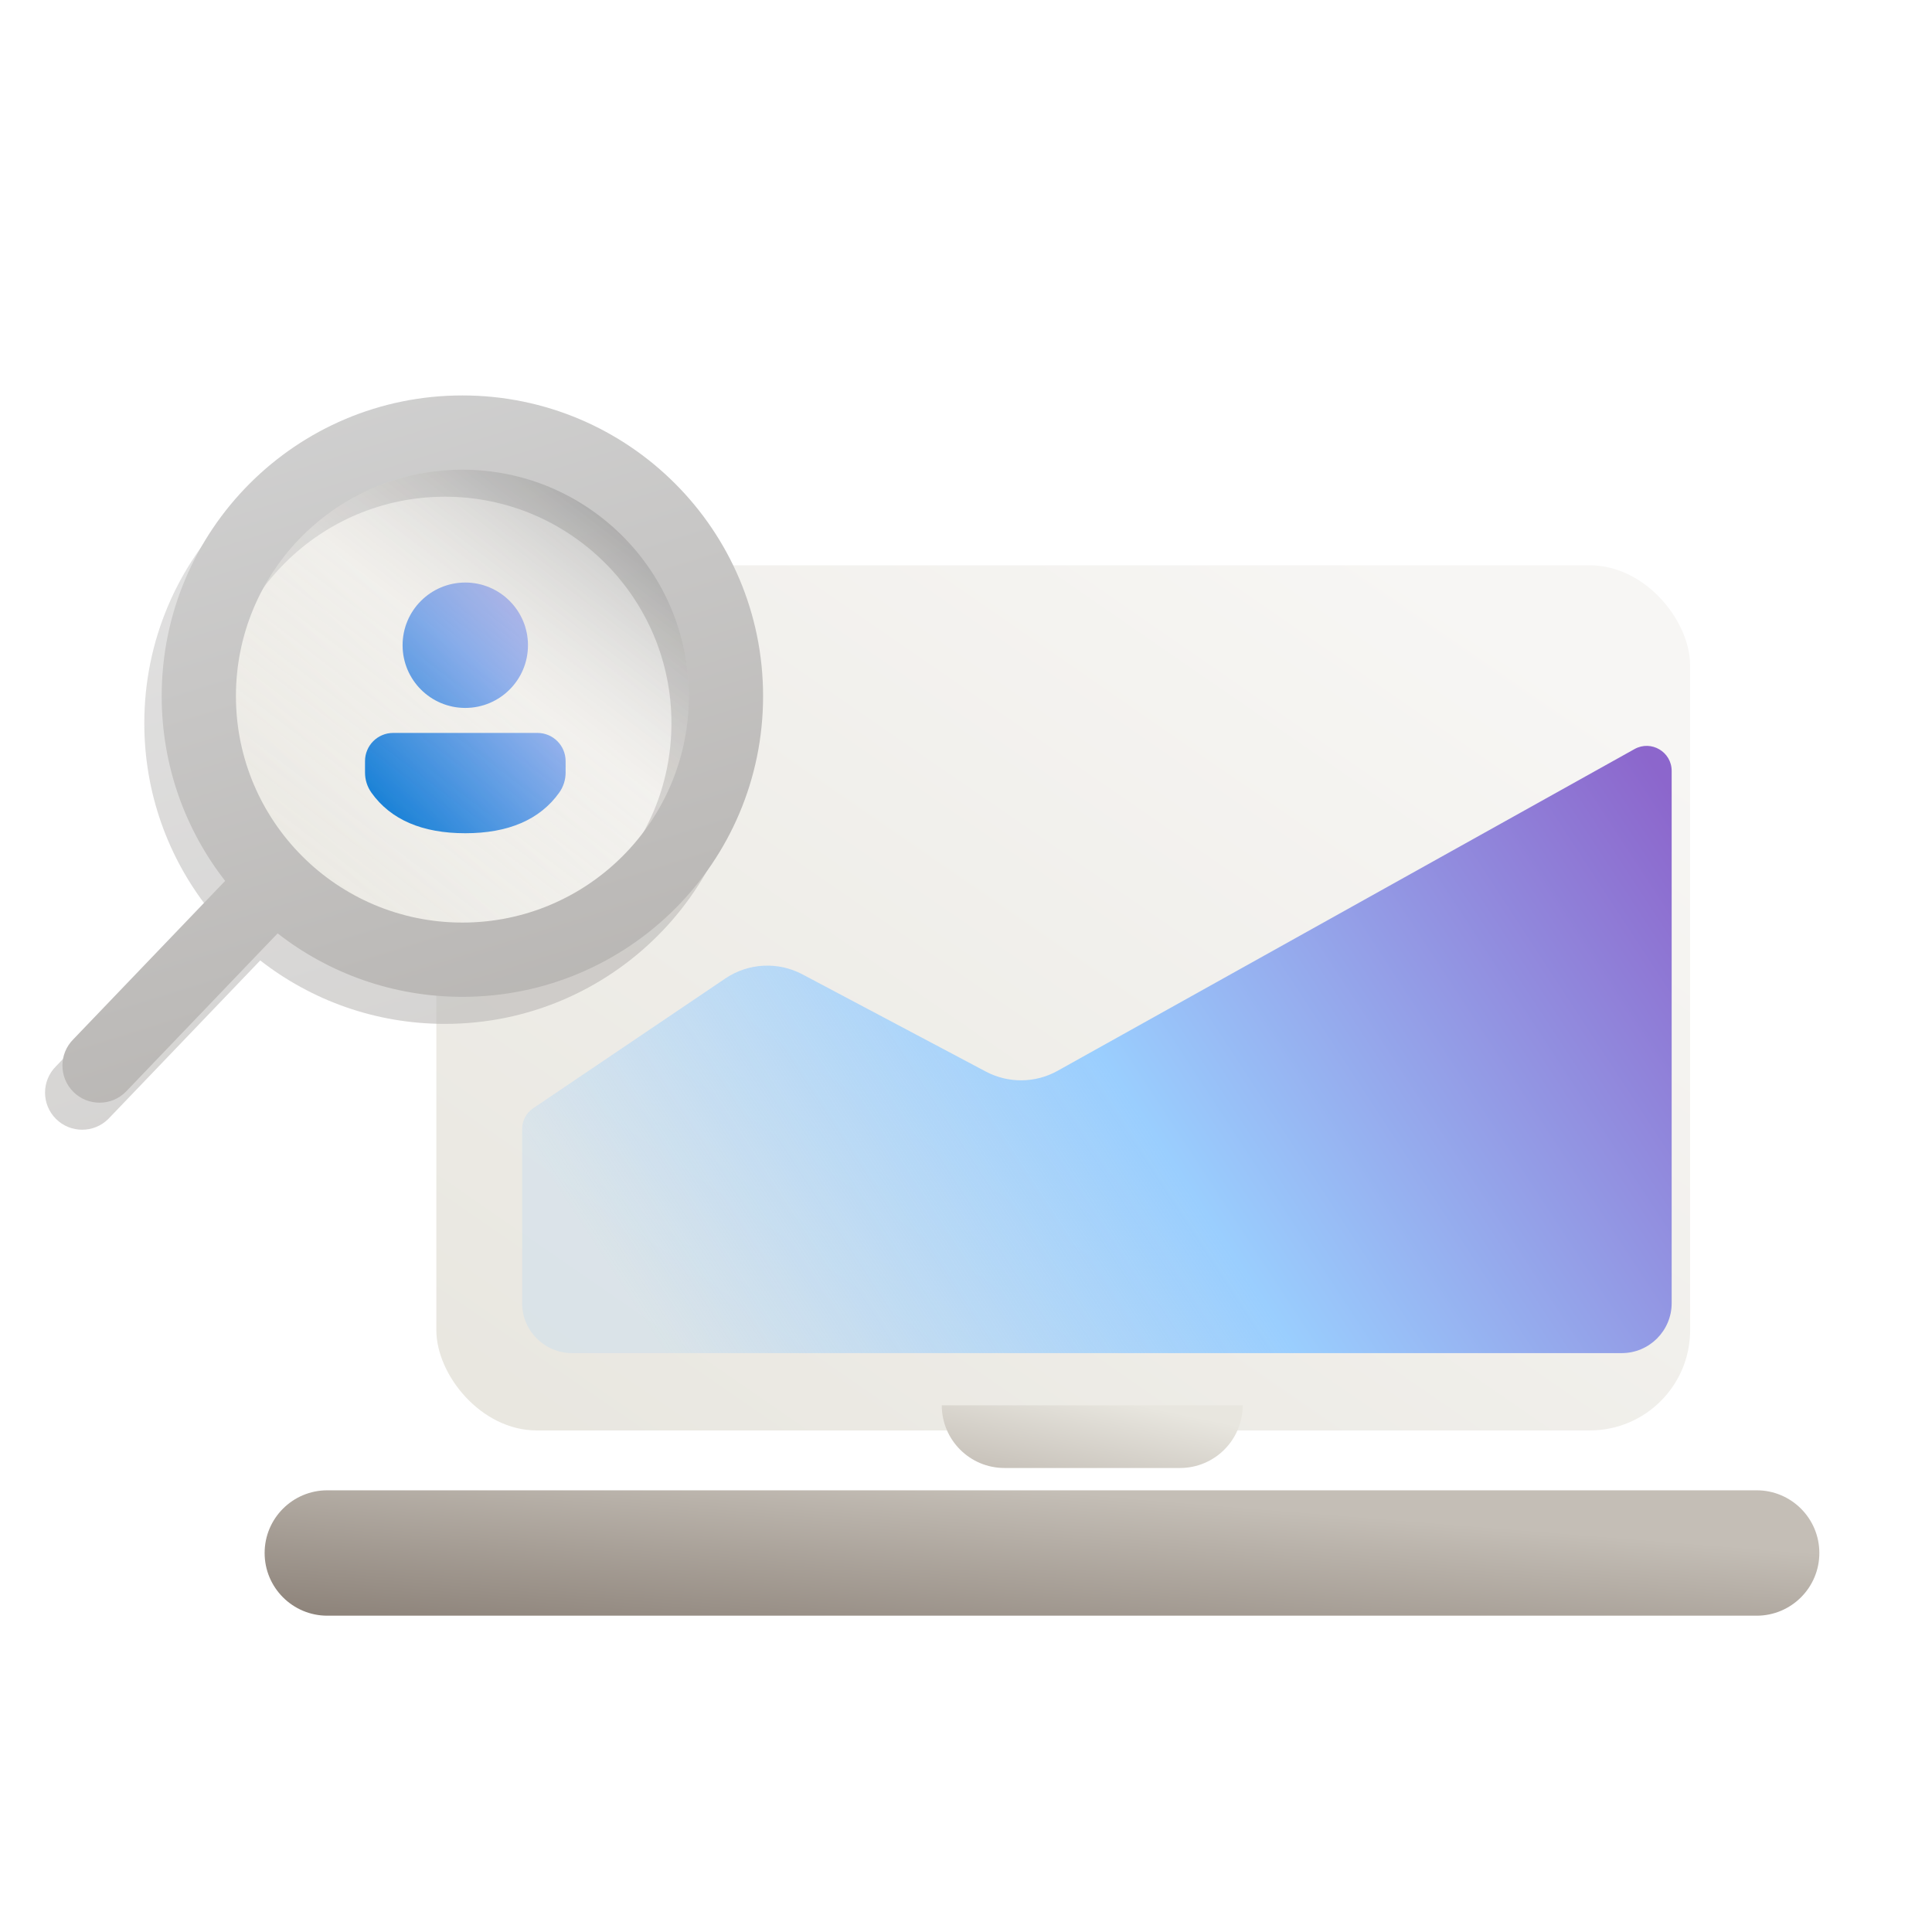 <?xml version="1.0" encoding="UTF-8"?><svg id="Layer_1" xmlns="http://www.w3.org/2000/svg" xmlns:xlink="http://www.w3.org/1999/xlink" viewBox="0 0 1000 1000"><defs><style>.cls-1{fill:url(#linear-gradient-2);}.cls-2{filter:url(#drop-shadow-46);}.cls-3{filter:url(#drop-shadow-45);}.cls-4{fill:url(#linear-gradient-4);}.cls-5{filter:url(#drop-shadow-47);opacity:.6;}.cls-6{fill:url(#linear-gradient-3);}.cls-7{fill:url(#linear-gradient-5);}.cls-8{fill:url(#linear-gradient-8);opacity:.5;}.cls-9{fill:url(#linear-gradient-6);}.cls-10{fill:url(#linear-gradient-7);fill-rule:evenodd;}.cls-11{fill:url(#linear-gradient);}</style><filter id="drop-shadow-45" x="183.78" y="249.84" width="734" height="533" filterUnits="userSpaceOnUse"><feOffset dx="-15" dy="13"/><feGaussianBlur result="blur" stdDeviation="14"/><feFlood flood-color="#000" flood-opacity=".2"/><feComposite in2="blur" operator="in"/><feComposite in="SourceGraphic"/></filter><linearGradient id="linear-gradient" x1="235.64" y1="-3436.05" x2="-182.99" y2="-4042.76" gradientTransform="translate(539.01 -3235.91) scale(1 -1)" gradientUnits="userSpaceOnUse"><stop offset=".11" stop-color="#f7f6f4"/><stop offset="1" stop-color="#e8e6df"/></linearGradient><filter id="drop-shadow-46" x="76.78" y="710.84" width="925" height="186" filterUnits="userSpaceOnUse"><feOffset dx="-26" dy="44"/><feGaussianBlur result="blur-2" stdDeviation="20"/><feFlood flood-color="#000" flood-opacity=".2"/><feComposite in2="blur-2" operator="in"/><feComposite in="SourceGraphic"/></filter><linearGradient id="linear-gradient-2" x1="31.52" y1="-3931.28" x2="21.13" y2="-4060.23" gradientTransform="translate(539.01 -3235.91) scale(1 -1)" gradientUnits="userSpaceOnUse"><stop offset=".25" stop-color="#c4beb6"/><stop offset="1" stop-color="#8c8279"/></linearGradient><linearGradient id="linear-gradient-3" x1="29.9" y1="-3947.81" x2="16.94" y2="-4010.01" gradientTransform="translate(539.01 -3235.91) scale(1 -1)" gradientUnits="userSpaceOnUse"><stop offset=".17" stop-color="#e8e6df"/><stop offset="1" stop-color="#c4beb6"/></linearGradient><linearGradient id="linear-gradient-4" x1="-176.43" y1="-3472.53" x2="-423.04" y2="-3719.14" gradientTransform="translate(539.01 -3235.91) scale(1 -1)" gradientUnits="userSpaceOnUse"><stop offset=".11" stop-color="#fff"/><stop offset="1" stop-color="#e8e6df"/></linearGradient><linearGradient id="linear-gradient-5" x1="-232.17" y1="-3555.01" x2="-358.78" y2="-3656.31" gradientTransform="translate(539.01 -3235.91) scale(1 -1)" gradientUnits="userSpaceOnUse"><stop offset=".12" stop-color="#bbc1fb"/><stop offset="1" stop-color="#0078d4"/></linearGradient><linearGradient id="linear-gradient-6" x1="-159.27" y1="-3990.75" x2="338.68" y2="-3665.06" gradientTransform="translate(539.01 -3235.91) scale(1 -1)" gradientUnits="userSpaceOnUse"><stop offset="0" stop-color="#9acefe" stop-opacity=".2"/><stop offset=".46" stop-color="#9acefe"/><stop offset="1" stop-color="#8c66cc"/></linearGradient><filter id="drop-shadow-47" x="-7.22" y="187.84" width="424" height="427" filterUnits="userSpaceOnUse"><feOffset dx="-9" dy="14"/><feGaussianBlur result="blur-3" stdDeviation="10"/><feFlood flood-color="#000" flood-opacity=".25"/><feComposite in2="blur-3" operator="in"/><feComposite in="SourceGraphic"/></filter><linearGradient id="linear-gradient-7" x1="-109.5" y1="-3435.53" x2="-240.98" y2="-3853.96" gradientTransform="translate(26.91 -3235.91) rotate(-180)" gradientUnits="userSpaceOnUse"><stop offset="0" stop-color="#d1d1d1"/><stop offset="1" stop-color="#b3b0ad"/><stop offset="1" stop-color="#b3b3b3"/></linearGradient><linearGradient id="linear-gradient-8" x1="-210.35" y1="-3432.77" x2="-217.55" y2="-3762.99" gradientTransform="translate(2316.23 -2588.89) rotate(-141.44)" gradientUnits="userSpaceOnUse"><stop offset=".14" stop-color="#000" stop-opacity=".45"/><stop offset=".45" stop-color="#c4beb6" stop-opacity=".2"/><stop offset=".87" stop-color="#c4beb6" stop-opacity="0"/></linearGradient></defs><g class="cls-3"><rect class="cls-11" x="240.85" y="279.6" width="648.96" height="447.79" rx="51.92" ry="51.92"/></g><g class="cls-2"><path class="cls-1" d="M195.42,727.38h739.82c17.92,0,32.45,14.53,32.45,32.45h0c0,17.92-14.53,32.45-32.45,32.45H195.42c-17.92,0-32.45-14.53-32.45-32.45h0c0-17.92,14.53-32.45,32.45-32.45Z"/></g><path class="cls-6" d="M487.46,727.38c0,17.92,14.53,32.45,32.45,32.45h90.86c17.92,0,32.45-14.53,32.45-32.45h-155.75Z"/><circle class="cls-4" cx="239.28" cy="359.92" r="123.3"/><path class="cls-7" d="M278.17,379.36c8.06,0,14.59,6.53,14.59,14.59v5.96c0,3.72-1.16,7.35-3.33,10.38-10.03,14.04-26.41,20.99-48.61,20.99s-38.57-6.96-48.58-21c-2.15-3.02-3.31-6.64-3.31-10.36v-5.97c0-8.06,6.53-14.59,14.59-14.59h74.64ZM240.83,301.52c17.92,0,32.45,14.53,32.45,32.45s-14.53,32.45-32.45,32.45-32.45-14.53-32.45-32.45,14.53-32.45,32.45-32.45Z"/><path class="cls-9" d="M270.25,584.36c0-4.3,2.13-8.31,5.7-10.72l99.49-67.19c11.88-8.02,27.22-8.84,39.89-2.13l94.97,50.34c11.63,6.16,25.58,6.01,37.08-.39l298.64-166.55c8.62-4.81,19.23,1.42,19.23,11.3v275.48c0,14.29-11.58,25.87-25.87,25.87H296.12c-14.29,0-25.87-11.58-25.87-25.87v-90.14Z"/><g class="cls-5"><path class="cls-10" d="M239.33,515.96c-36.05,0-69.25-12.26-95.63-32.84l-78.59,82c-7.5,7.5-19.67,7.5-27.17,0-7.5-7.5-7.5-19.67,0-27.17l78.59-82c-20.58-26.39-32.84-59.58-32.84-95.63,0-85.96,69.68-155.64,155.64-155.64,85.96,0,155.64,69.68,155.64,155.64s-69.68,155.64-155.64,155.64ZM122.12,360.31c0-64.74,52.48-117.21,117.21-117.21s117.21,52.48,117.21,117.21c0,64.74-52.48,117.21-117.21,117.21-64.74,0-117.21-52.48-117.21-117.21Z"/></g><path class="cls-10" d="M239.33,515.96c-36.05,0-69.25-12.26-95.63-32.84l-78.59,82c-7.5,7.5-19.67,7.5-27.17,0-7.5-7.5-7.5-19.67,0-27.17l78.59-82c-20.58-26.39-32.84-59.58-32.84-95.63,0-85.96,69.68-155.64,155.64-155.64,85.96,0,155.64,69.68,155.64,155.64s-69.68,155.64-155.64,155.64ZM122.12,360.31c0-64.74,52.48-117.21,117.21-117.21s117.21,52.48,117.21,117.21c0,64.74-52.48,117.21-117.21,117.21-64.74,0-117.21-52.48-117.21-117.21Z"/><circle class="cls-8" cx="239.33" cy="360.31" r="117.21"/></svg>
